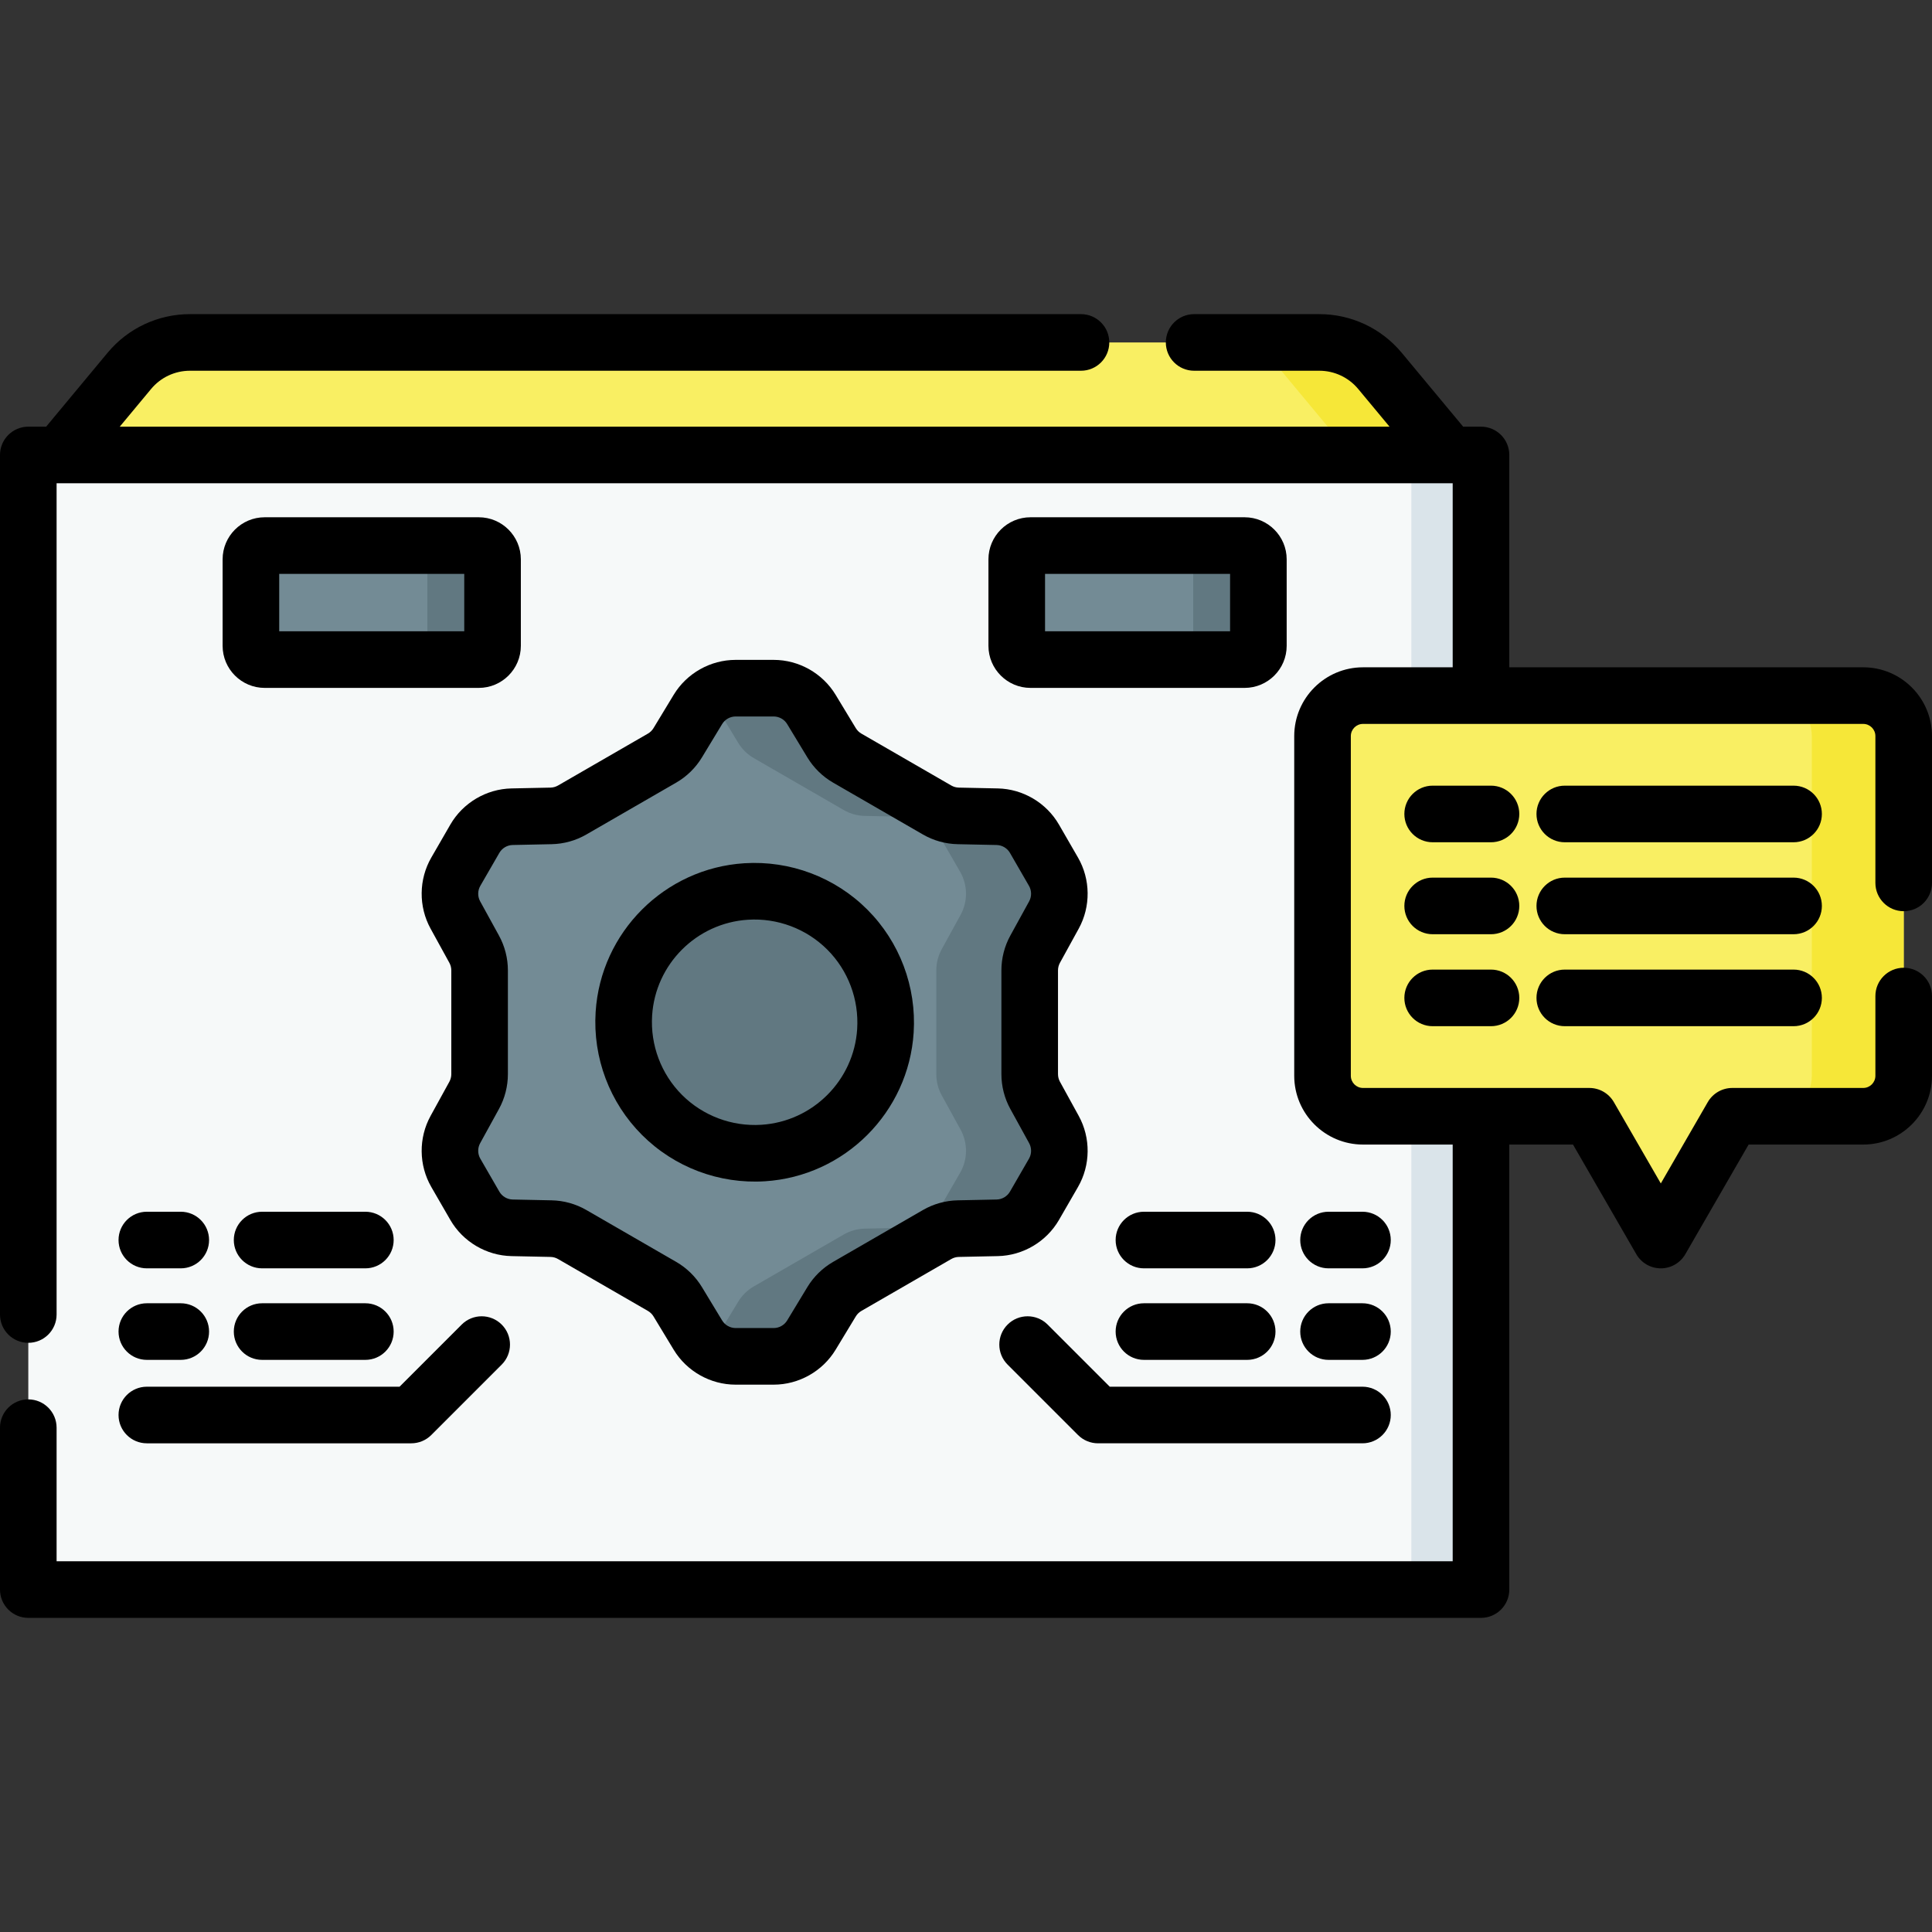 <svg id="Capa_1" enable-background="new 0 0 512 512" height="512" viewBox="0 0 512 512" width="512" xmlns="http://www.w3.org/2000/svg"><rect x="0" y="0" width="512" height="512" fill="#333333" stroke="none"/><g><path d="m384.231 120.571-21.717 24.011-333.088-5.316-13.678-18.695 24.792-29.822h318.9z" fill="#f9ef63"/><path d="m359.44 90.749h-26.122l24.791 29.822-21.345 23.6 25.75.411 21.717-24.011z" fill="#f6e738"/><path d="m389.966 421.25h-379.952c-1.388 0-2.514-1.126-2.514-2.514v-295.651c0-1.388 1.126-2.514 2.514-2.514h379.952c1.388 0 2.514 1.126 2.514 2.514v295.651c0 1.389-1.126 2.514-2.514 2.514z" fill="#f6f9f9"/><path d="m389.966 120.571h-18.459c1.388 0 2.514 1.126 2.514 2.514v295.651c0 1.388-1.126 2.514-2.514 2.514h18.459c1.388 0 2.514-1.126 2.514-2.514v-295.651c0-1.388-1.126-2.514-2.514-2.514z" fill="#dae4ea"/><path d="m493.778 184.343h-132.57c-5.921 0-10.722 4.8-10.722 10.722v90.032c0 5.922 4.8 10.722 10.722 10.722h59.987l18.94 32.805 18.94-32.805h34.704c5.921 0 10.722-4.8 10.722-10.722v-90.032c-.001-5.922-4.801-10.722-10.723-10.722z" fill="#f9ef63"/><g><path d="m493.778 184.343h-24.353c5.921 0 10.722 4.8 10.722 10.722v90.032c0 5.922-4.8 10.722-10.722 10.722h24.353c5.921 0 10.722-4.8 10.722-10.722v-90.032c0-5.922-4.8-10.722-10.722-10.722z" fill="#f6e738"/></g><circle cx="199.99" cy="270.911" fill="#617881" r="44.58"/><path d="m274.326 251.535 4.98-9.058c1.968-3.58 1.923-7.928-.12-11.466l-5.043-8.735c-2.043-3.538-5.786-5.752-9.87-5.837l-10.334-.216c-1.967-.041-3.891-.579-5.595-1.562l-23.815-13.749c-1.704-.984-3.131-2.382-4.15-4.064l-5.355-8.842c-2.116-3.494-5.905-5.629-9.99-5.629h-10.087c-4.085 0-7.874 2.135-9.99 5.629l-5.355 8.842c-1.019 1.683-2.447 3.081-4.15 4.064l-23.815 13.749c-1.704.984-3.628 1.521-5.595 1.562l-10.334.216c-4.084.086-7.827 2.299-9.87 5.837l-5.043 8.735c-2.043 3.538-2.088 7.886-.12 11.466l4.98 9.058c.948 1.724 1.445 3.659 1.445 5.627v27.499c0 1.967-.497 3.903-1.445 5.627l-4.98 9.058c-1.968 3.58-1.923 7.928.12 11.466l5.043 8.735c2.043 3.538 5.786 5.752 9.87 5.837l10.334.216c1.967.041 3.891.579 5.595 1.562l23.814 13.749c1.704.984 3.131 2.382 4.15 4.064l5.355 8.842c2.116 3.494 5.905 5.629 9.99 5.629h10.087c4.085 0 7.874-2.135 9.99-5.629l5.355-8.842c1.019-1.683 2.447-3.081 4.15-4.064l23.815-13.749c1.704-.984 3.628-1.521 5.595-1.562l10.334-.216c4.084-.086 7.827-2.299 9.87-5.837l5.043-8.735c2.043-3.538 2.088-7.886.12-11.466l-4.98-9.058c-.948-1.724-1.445-3.659-1.445-5.627v-27.499c.002-1.968.499-3.903 1.446-5.627zm-72.08 54.031c-20.957 1.324-38.235-15.953-36.911-36.91 1.092-17.283 15.116-31.307 32.399-32.399 20.957-1.324 38.235 15.953 36.911 36.91-1.092 17.282-15.116 31.306-32.399 32.399z" fill="#738b95"/><path d="m274.326 290.287c-.948-1.724-1.445-3.659-1.445-5.627v-27.499c0-1.967.497-3.903 1.445-5.627l4.98-9.058c1.968-3.58 1.923-7.928-.12-11.466l-5.043-8.735c-2.043-3.538-5.786-5.752-9.87-5.837l-10.334-.216c-1.967-.041-3.891-.579-5.595-1.562l-23.815-13.749c-1.704-.984-3.131-2.382-4.15-4.064l-5.355-8.842c-2.116-3.495-5.905-5.629-9.99-5.629h-10.087c-2.714 0-5.284.958-7.332 2.614 1.036.837 1.947 1.841 2.658 3.015l5.355 8.842c1.019 1.683 2.447 3.081 4.15 4.064l23.815 13.749c1.704.984 3.628 1.521 5.595 1.562l10.334.216c4.084.086 7.827 2.299 9.87 5.837l5.043 8.735c2.043 3.538 2.088 7.886.12 11.466l-4.98 9.058c-.948 1.724-1.445 3.659-1.445 5.627v27.499c0 1.967.497 3.903 1.445 5.627l4.98 9.058c1.968 3.58 1.923 7.928-.12 11.466l-5.043 8.735c-2.043 3.538-5.786 5.752-9.87 5.837l-10.334.216c-1.967.041-3.891.579-5.595 1.562l-23.815 13.749c-1.704.984-3.131 2.382-4.15 4.064l-5.355 8.842c-.711 1.173-1.622 2.177-2.658 3.015 2.049 1.656 4.619 2.614 7.332 2.614h10.087c4.085 0 7.874-2.135 9.99-5.629l5.355-8.842c1.019-1.683 2.447-3.081 4.15-4.064l23.815-13.749c1.704-.984 3.628-1.521 5.595-1.562l10.334-.216c4.084-.086 7.827-2.299 9.87-5.837l5.043-8.735c2.043-3.538 2.088-7.886.12-11.466z" fill="#617881"/><g><g><path d="m329.834 174.8h-56.736c-2.016 0-3.65-1.634-3.65-3.65v-22.919c0-2.016 1.634-3.65 3.65-3.65h56.736c2.016 0 3.65 1.634 3.65 3.65v22.919c0 2.016-1.634 3.65-3.65 3.65z" fill="#738b95"/><path d="m329.834 144.582h-17.271c2.016 0 3.65 1.634 3.65 3.65v22.919c0 2.016-1.634 3.65-3.65 3.65h17.271c2.016 0 3.65-1.634 3.65-3.65v-22.919c0-2.016-1.634-3.65-3.65-3.65z" fill="#617881"/></g><g><path d="m126.882 174.8h-56.736c-2.016 0-3.65-1.634-3.65-3.65v-22.919c0-2.016 1.634-3.65 3.65-3.65h56.736c2.016 0 3.65 1.634 3.65 3.65v22.919c0 2.016-1.634 3.65-3.65 3.65z" fill="#738b95"/><path d="m126.882 144.582h-17.271c2.016 0 3.65 1.634 3.65 3.65v22.919c0 2.016-1.634 3.65-3.65 3.65h17.271c2.016 0 3.65-1.634 3.65-3.65v-22.919c0-2.016-1.634-3.65-3.65-3.65z" fill="#617881"/></g></g><g><path d="m395.13 208.209h-15.459c-4.143 0-7.5 3.357-7.5 7.5s3.357 7.5 7.5 7.5h15.459c4.143 0 7.5-3.357 7.5-7.5s-3.357-7.5-7.5-7.5z"/><path d="m475.315 208.209h-60.631c-4.143 0-7.5 3.357-7.5 7.5s3.357 7.5 7.5 7.5h60.631c4.143 0 7.5-3.357 7.5-7.5s-3.357-7.5-7.5-7.5z"/><path d="m395.13 232.58h-15.459c-4.143 0-7.5 3.357-7.5 7.5s3.357 7.5 7.5 7.5h15.459c4.143 0 7.5-3.357 7.5-7.5s-3.357-7.5-7.5-7.5z"/><path d="m475.315 232.58h-60.631c-4.143 0-7.5 3.357-7.5 7.5s3.357 7.5 7.5 7.5h60.631c4.143 0 7.5-3.357 7.5-7.5s-3.357-7.5-7.5-7.5z"/><path d="m395.13 256.952h-15.459c-4.143 0-7.5 3.357-7.5 7.5s3.357 7.5 7.5 7.5h15.459c4.143 0 7.5-3.357 7.5-7.5s-3.357-7.5-7.5-7.5z"/><path d="m475.315 256.952h-60.631c-4.143 0-7.5 3.357-7.5 7.5s3.357 7.5 7.5 7.5h60.631c4.143 0 7.5-3.357 7.5-7.5s-3.357-7.5-7.5-7.5z"/><path d="m197.261 228.77c-21.133 1.337-38.076 18.279-39.411 39.412-.767 12.137 3.709 24.015 12.281 32.586 8.583 8.583 20.469 13.05 32.587 12.282 21.133-1.335 38.076-18.278 39.412-39.411.767-12.138-3.71-24.016-12.282-32.588s-20.453-13.047-32.587-12.281zm29.899 43.924c-.86 13.612-11.775 24.526-25.387 25.386-7.829.499-15.507-2.39-21.035-7.918-5.527-5.527-8.413-13.193-7.918-21.034.86-13.612 11.775-24.526 25.388-25.387 7.748-.497 15.454 2.338 21.034 7.917 5.527 5.527 8.413 13.195 7.918 21.036z"/><path d="m252.093 208.164-23.815-13.749c-.607-.351-1.121-.854-1.484-1.454l-5.355-8.843c-3.453-5.701-9.739-9.243-16.405-9.243h-10.086c-6.666 0-12.952 3.542-16.405 9.243l-5.355 8.843c-.364.601-.877 1.104-1.485 1.454l-23.817 13.75c-.606.351-1.298.544-2 .559l-10.333.217c-6.665.139-12.876 3.812-16.209 9.585l-5.043 8.735c-3.333 5.772-3.409 12.987-.197 18.829l4.979 9.059c.338.615.517 1.312.517 2.014v27.498c0 .702-.179 1.398-.517 2.014l-4.979 9.058c-3.212 5.842-3.136 13.058.197 18.83l5.043 8.735c3.333 5.772 9.543 9.445 16.208 9.585l10.335.217c.702.015 1.394.208 2.001.559l23.815 13.75c.608.352 1.121.854 1.485 1.455l5.354 8.84c3.453 5.702 9.739 9.245 16.406 9.245h10.086c6.667 0 12.953-3.543 16.405-9.244l5.355-8.843c.363-.6.876-1.102 1.484-1.453l23.814-13.75c.608-.351 1.3-.544 2.002-.559l10.336-.217c6.664-.14 12.874-3.812 16.207-9.585l5.043-8.735c3.333-5.772 3.409-12.987.197-18.83l-4.979-9.058c-.339-.616-.518-1.312-.518-2.014v-27.498c0-.702.179-1.397.517-2.012 0-.001.001-.002.001-.002l4.979-9.06c3.211-5.842 3.136-13.057-.197-18.828l-5.043-8.735c-3.334-5.773-9.545-9.446-16.208-9.585l-10.336-.217c-.7-.015-1.391-.209-2-.56zm15.555 17.861 5.043 8.735c.727 1.258.742 2.83.043 4.103l-4.979 9.059c-1.553 2.823-2.373 6.018-2.373 9.24v27.498c0 3.222.82 6.417 2.373 9.24l4.979 9.057c.699 1.273.684 2.847-.043 4.104l-5.043 8.735c-.727 1.258-2.08 2.058-3.532 2.089l-10.334.217c-3.221.066-6.398.953-9.188 2.564l-23.814 13.75c-2.792 1.611-5.149 3.92-6.816 6.674l-5.355 8.842c-.752 1.243-2.122 2.015-3.575 2.015h-10.086c-1.453 0-2.822-.771-3.575-2.016l-5.354-8.839c-1.668-2.756-4.025-5.064-6.816-6.676l-23.815-13.75c-2.79-1.611-5.967-2.498-9.188-2.564l-10.334-.217c-1.453-.031-2.806-.831-3.532-2.089l-5.043-8.735c-.727-1.258-.743-2.83-.043-4.104l4.98-9.059c1.552-2.824 2.372-6.019 2.372-9.239v-27.498c0-3.223-.82-6.418-2.373-9.24l-4.979-9.059c-.7-1.272-.683-2.845.043-4.103l5.044-8.735c.726-1.258 2.079-2.059 3.531-2.089l10.333-.217c3.223-.066 6.401-.954 9.189-2.565l23.814-13.749c2.79-1.61 5.147-3.918 6.816-6.674l5.355-8.842c.752-1.243 2.123-2.015 3.575-2.015h10.086c1.453 0 2.823.771 3.575 2.014l5.355 8.842c1.669 2.757 4.026 5.064 6.815 6.675l23.812 13.748c2.79 1.612 5.968 2.5 9.19 2.566l10.336.217c1.452.032 2.804.832 3.531 2.09z"/><path d="m277.63 351.026c-2.93-2.928-7.678-2.928-10.607 0-2.929 2.93-2.929 7.678 0 10.607l18.662 18.662c1.407 1.406 3.314 2.196 5.304 2.196h70.078c4.143 0 7.5-3.357 7.5-7.5s-3.357-7.5-7.5-7.5h-66.972z"/><path d="m352.076 360.379h8.991c4.143 0 7.5-3.357 7.5-7.5s-3.357-7.5-7.5-7.5h-8.991c-4.143 0-7.5 3.357-7.5 7.5s3.357 7.5 7.5 7.5z"/><path d="m303.156 360.379h27.361c4.143 0 7.5-3.357 7.5-7.5s-3.357-7.5-7.5-7.5h-27.361c-4.143 0-7.5 3.357-7.5 7.5s3.357 7.5 7.5 7.5z"/><path d="m352.076 336.123h8.991c4.143 0 7.5-3.357 7.5-7.5s-3.357-7.5-7.5-7.5h-8.991c-4.143 0-7.5 3.357-7.5 7.5s3.357 7.5 7.5 7.5z"/><path d="m303.156 336.123h27.361c4.143 0 7.5-3.357 7.5-7.5s-3.357-7.5-7.5-7.5h-27.361c-4.143 0-7.5 3.357-7.5 7.5s3.357 7.5 7.5 7.5z"/><path d="m38.914 382.492h70.078c1.989 0 3.897-.79 5.303-2.197l18.661-18.662c2.929-2.929 2.929-7.678 0-10.606s-7.678-2.929-10.606.001l-16.465 16.465h-66.971c-4.142 0-7.5 3.357-7.5 7.5s3.357 7.499 7.5 7.499z"/><path d="m38.914 360.379h8.991c4.142 0 7.5-3.357 7.5-7.5s-3.358-7.5-7.5-7.5h-8.991c-4.142 0-7.5 3.357-7.5 7.5s3.357 7.5 7.5 7.5z"/><path d="m96.824 345.379h-27.362c-4.142 0-7.5 3.357-7.5 7.5s3.358 7.5 7.5 7.5h27.362c4.142 0 7.5-3.357 7.5-7.5s-3.358-7.5-7.5-7.5z"/><path d="m38.914 336.123h8.991c4.142 0 7.5-3.357 7.5-7.5s-3.358-7.5-7.5-7.5h-8.991c-4.142 0-7.5 3.357-7.5 7.5s3.357 7.5 7.5 7.5z"/><path d="m96.824 321.123h-27.362c-4.142 0-7.5 3.357-7.5 7.5s3.358 7.5 7.5 7.5h27.362c4.142 0 7.5-3.357 7.5-7.5s-3.358-7.5-7.5-7.5z"/><path d="m329.834 137.082h-56.736c-6.148 0-11.15 5.002-11.15 11.149v22.919c0 6.148 5.002 11.15 11.15 11.15h56.736c6.147 0 11.149-5.002 11.149-11.15v-22.919c.001-6.147-5.001-11.149-11.149-11.149zm-3.85 30.219h-49.036v-15.219h49.036z"/><path d="m126.882 137.082h-56.736c-6.148 0-11.15 5.002-11.15 11.149v22.919c0 6.148 5.002 11.15 11.15 11.15h56.736c6.148 0 11.149-5.002 11.149-11.15v-22.919c.001-6.147-5.001-11.149-11.149-11.149zm-3.85 30.219h-49.036v-15.219h49.036z"/><path d="m504.5 241.476c4.143 0 7.5-3.357 7.5-7.5v-38.912c0-10.048-8.174-18.222-18.222-18.222h-93.798v-56.271c0-4.143-3.357-7.5-7.5-7.5h-4.73l-16.273-19.573c-5.413-6.513-13.376-10.248-21.846-10.248h-33.172c-4.143 0-7.5 3.357-7.5 7.5s3.357 7.5 7.5 7.5h33.172c3.998 0 7.756 1.763 10.311 4.837l8.301 9.984h-336.506l8.301-9.985c2.555-3.073 6.313-4.836 10.311-4.836h236.124c4.143 0 7.5-3.357 7.5-7.5s-3.357-7.5-7.5-7.5h-236.125c-8.469 0-16.432 3.735-21.846 10.247l-16.272 19.574h-4.73c-4.142 0-7.5 3.357-7.5 7.5v227.79c0 4.143 3.358 7.5 7.5 7.5s7.5-3.357 7.5-7.5v-220.29h369.98v48.771h-23.772c-10.048 0-18.222 8.174-18.222 18.222v90.032c0 10.048 8.174 18.222 18.222 18.222h23.772v110.432h-369.98v-35.401c0-4.143-3.358-7.5-7.5-7.5s-7.5 3.357-7.5 7.5v42.901c0 4.143 3.358 7.5 7.5 7.5h384.98c4.143 0 7.5-3.357 7.5-7.5v-117.932h16.885l16.774 29.055c1.34 2.32 3.815 3.75 6.495 3.75s5.155-1.43 6.495-3.75l16.775-29.055h30.373c10.048 0 18.222-8.174 18.222-18.222v-21.133c0-4.143-3.357-7.5-7.5-7.5s-7.5 3.357-7.5 7.5v21.133c0 1.776-1.445 3.222-3.222 3.222h-34.703c-2.68 0-5.155 1.43-6.495 3.75l-12.445 21.555-12.444-21.555c-1.34-2.32-3.815-3.75-6.495-3.75h-59.987c-1.776 0-3.222-1.445-3.222-3.222v-90.032c0-1.776 1.445-3.222 3.222-3.222h132.57c1.776 0 3.222 1.445 3.222 3.222v38.912c0 4.143 3.357 7.5 7.5 7.5z"/></g></g></svg>